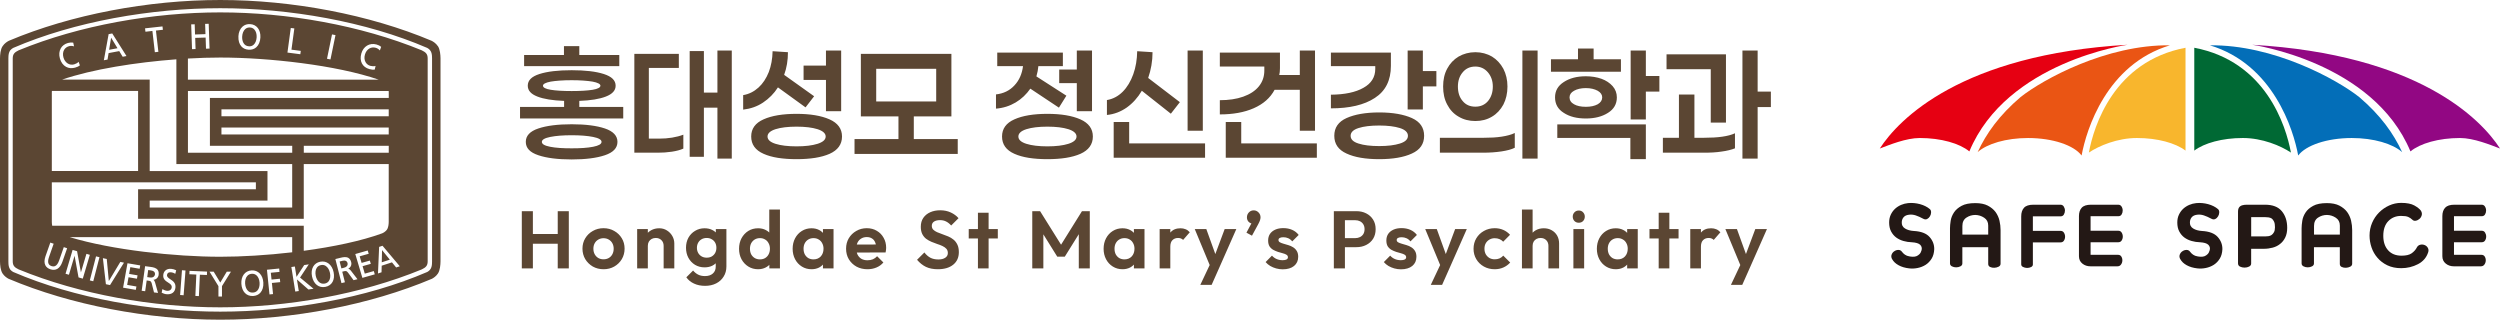 <svg width="391" height="50" viewBox="0 0 391 50" fill="none" xmlns="http://www.w3.org/2000/svg">
<path d="M65.962 7.869C56.383 3.935 44.894 1.939 34.44 1.939C23.987 1.939 12.493 3.935 2.918 7.869C2.296 8.171 1.992 8.443 1.992 9.133V40.872C1.992 41.568 2.296 41.834 2.918 42.136C12.493 46.07 23.987 48.066 34.44 48.066C44.894 48.066 56.388 46.07 65.962 42.136C66.585 41.834 66.888 41.563 66.888 40.872V9.133C66.888 8.443 66.585 8.171 65.962 7.869ZM56.508 8.376C56.827 7.245 57.8 6.662 58.872 6.954C59.164 7.035 59.405 7.153 59.598 7.322L59.614 7.332L59.41 7.89L59.379 7.859C59.206 7.67 58.997 7.537 58.751 7.47C58.411 7.378 58.077 7.414 57.789 7.573C57.449 7.762 57.198 8.105 57.073 8.54C56.947 8.975 56.989 9.399 57.182 9.732C57.345 10.013 57.606 10.213 57.925 10.3C58.145 10.361 58.495 10.387 58.699 10.32L58.741 10.305L58.61 10.883H58.594C58.37 10.924 58.103 10.899 57.773 10.806C56.67 10.51 56.173 9.548 56.513 8.366L56.508 8.376ZM51.922 5.408V5.383L52.471 5.49L51.686 9.297L51.143 9.19L51.922 5.408ZM45.479 4.4V4.375L46.034 4.446C46.034 4.446 45.594 7.716 45.584 7.767C45.631 7.772 47.043 7.956 47.043 7.956L46.97 8.483L44.956 8.222L45.474 4.4H45.479ZM37.285 5.685C37.316 5.04 37.552 4.492 37.939 4.155C38.252 3.878 38.655 3.745 39.11 3.771C40.14 3.822 40.789 4.661 40.726 5.859C40.694 6.513 40.464 7.056 40.083 7.394C39.774 7.67 39.361 7.803 38.901 7.777C38.441 7.752 38.043 7.583 37.766 7.276C37.421 6.902 37.254 6.34 37.29 5.685H37.285ZM30.45 3.791C30.45 3.791 30.503 5.342 30.503 5.393C30.55 5.393 32.087 5.342 32.134 5.337C32.134 5.291 32.082 3.735 32.082 3.735L32.615 3.72H32.641L32.772 7.598L32.218 7.619C32.218 7.619 32.16 5.925 32.16 5.874C32.113 5.874 30.576 5.925 30.529 5.925C30.529 5.971 30.586 7.67 30.586 7.67L30.032 7.69L29.901 3.812L30.456 3.797L30.45 3.791ZM29.394 9.154C31.172 9.051 32.882 9 34.451 9C41.965 9 52.648 10.182 59.243 12.464H29.389V9.154H29.394ZM29.394 14.235H60.791C60.791 14.306 60.796 14.378 60.801 14.444V15.319H32.83V22.805H45.704V23.89H29.394V14.235ZM34.634 21.035V19.95H60.796V21.035H34.634ZM60.801 22.805V23.89H47.513V22.805H60.801ZM34.634 18.18V17.095H60.796V18.18H34.634ZM45.699 25.66V32.46H23.412V31.375H41.834V26.75H23.412V12.454H9.7C14.454 10.817 21.315 9.747 27.585 9.277V25.665H45.704L45.699 25.66ZM25.388 4.129H25.414L25.477 4.656C25.477 4.656 24.436 4.774 24.39 4.779C24.39 4.825 24.771 8.105 24.771 8.105L24.217 8.166C24.217 8.166 23.84 4.886 23.835 4.84C23.788 4.84 22.747 4.963 22.747 4.963L22.685 4.431L25.388 4.134V4.129ZM17 5.337L17.539 5.234H17.555L19.782 8.765L19.186 8.877C19.186 8.877 18.669 8.023 18.648 7.992C18.611 7.997 17.021 8.299 16.985 8.304C16.985 8.34 16.817 9.317 16.817 9.317L16.242 9.425L16.99 5.332L17 5.337ZM9.496 7.568C9.732 7.153 10.124 6.867 10.621 6.723C10.914 6.641 11.18 6.626 11.442 6.672H11.457L11.578 7.255L11.536 7.24C11.29 7.163 11.039 7.158 10.793 7.225C10.453 7.317 10.187 7.516 10.025 7.803C9.836 8.135 9.8 8.56 9.925 8.995C10.161 9.819 10.861 10.269 11.588 10.07C11.808 10.008 12.121 9.855 12.263 9.696L12.294 9.66L12.493 10.223L12.477 10.233C12.305 10.377 12.054 10.494 11.735 10.581C11.227 10.719 10.741 10.678 10.333 10.453C9.873 10.203 9.538 9.747 9.366 9.138C9.204 8.565 9.251 8.008 9.507 7.562L9.496 7.568ZM8.105 14.444C8.105 14.378 8.105 14.301 8.116 14.219H21.597V26.745H8.105V14.444ZM8.105 28.515H40.02V29.6H21.597V34.225H47.508V25.655H60.796V34.706C60.791 35.07 60.744 35.627 60.487 35.955C60.273 36.226 59.98 36.4 59.787 36.487C56.498 37.694 52.074 38.61 47.508 39.224V35.305H8.163C8.121 35.09 8.111 34.875 8.105 34.701V28.505V28.515ZM45.699 37.086V39.46C41.751 39.92 37.792 40.156 34.451 40.156C27.386 40.156 17.539 39.107 10.893 37.086H45.704H45.699ZM7.875 42.115C7.499 41.987 7.237 41.778 7.091 41.486C6.908 41.123 6.918 40.652 7.112 40.089L7.86 37.966L7.87 37.94L8.393 38.119L7.666 40.197C7.504 40.662 7.483 41.01 7.603 41.256C7.687 41.425 7.833 41.537 8.053 41.614C8.268 41.685 8.466 41.685 8.634 41.603C8.885 41.486 9.083 41.199 9.251 40.729L9.978 38.651L10.5 38.825L9.747 40.974C9.387 41.998 8.722 42.402 7.87 42.115H7.875ZM12.284 43.394C12.284 43.394 11.693 40.156 11.661 40.002C11.614 40.156 10.783 42.97 10.783 42.97L10.249 42.816L11.348 39.112V39.086L12.054 39.286C12.054 39.286 12.624 42.443 12.655 42.601C12.702 42.443 13.518 39.7 13.518 39.7L14.051 39.854L12.948 43.579L12.289 43.389L12.284 43.394ZM14.585 43.988L14.046 43.855L15.013 40.12V40.094L15.557 40.227L14.585 43.988ZM16.561 44.448L16.096 40.411V40.376L16.697 40.504C16.697 40.504 17.011 43.84 17.021 43.957C17.084 43.855 18.82 40.959 18.82 40.959L19.39 41.082L17.21 44.587L16.556 44.448H16.561ZM21.832 42.033C21.832 42.033 20.436 41.793 20.384 41.783C20.373 41.829 20.201 42.791 20.196 42.837C20.243 42.847 21.513 43.062 21.513 43.062L21.419 43.589C21.419 43.589 20.148 43.369 20.102 43.364C20.091 43.41 19.898 44.51 19.887 44.556C19.934 44.566 21.336 44.807 21.336 44.807L21.241 45.334L19.249 44.991L19.934 41.194V41.169L21.932 41.511L21.838 42.033H21.832ZM24.813 42.985C24.75 43.42 24.426 43.722 23.992 43.763C24.117 43.85 24.186 43.947 24.253 44.177L24.714 45.815L24.086 45.733L23.731 44.331C23.631 43.957 23.485 43.937 23.218 43.901C23.218 43.901 22.983 43.87 22.941 43.865C22.936 43.911 22.706 45.548 22.706 45.548L22.157 45.477L22.69 41.655V41.629L23.574 41.747C23.976 41.798 24.416 41.895 24.651 42.202C24.766 42.351 24.823 42.535 24.823 42.765C24.823 42.837 24.818 42.908 24.808 42.99L24.813 42.985ZM26.643 43.681C27.051 43.947 27.511 44.254 27.438 44.981C27.36 45.717 26.842 46.096 26.011 46.014C25.754 45.989 25.519 45.886 25.299 45.784L25.284 45.774L25.399 45.216L25.43 45.236C25.524 45.288 25.843 45.462 26.131 45.487C26.277 45.502 26.492 45.472 26.654 45.344C26.774 45.247 26.842 45.119 26.858 44.955C26.894 44.576 26.612 44.397 26.282 44.182C25.901 43.937 25.467 43.66 25.535 43C25.597 42.356 26.094 41.982 26.795 42.049C27.046 42.074 27.318 42.151 27.538 42.264L27.553 42.274L27.417 42.821L27.386 42.806C27.14 42.673 27.009 42.612 26.753 42.586C26.638 42.576 26.424 42.576 26.277 42.693C26.188 42.765 26.131 42.873 26.12 43.011C26.089 43.312 26.351 43.481 26.648 43.681H26.643ZM28.725 46.178L28.17 46.137L28.458 42.289V42.264L29.012 42.304L28.719 46.173L28.725 46.178ZM32.354 43.011C32.354 43.011 31.308 42.965 31.261 42.965C31.261 43.016 31.109 46.311 31.109 46.311L30.555 46.285C30.555 46.285 30.706 42.99 30.706 42.939C30.659 42.939 29.614 42.893 29.614 42.893L29.64 42.386V42.361L32.385 42.478L32.359 43.011H32.354ZM36.093 42.535C36.093 42.535 34.723 44.75 34.717 44.75V46.377H34.163C34.163 46.377 34.163 44.771 34.163 44.755C34.158 44.745 32.793 42.53 32.793 42.53L32.772 42.489H33.42C33.42 42.489 34.409 44.116 34.451 44.188C34.492 44.121 35.465 42.494 35.465 42.494H36.114L36.093 42.535ZM40.721 45.784C40.443 46.091 40.051 46.265 39.591 46.295C38.545 46.357 37.824 45.61 37.75 44.392C37.677 43.195 38.32 42.351 39.345 42.289C40.376 42.228 41.113 42.995 41.186 44.193C41.228 44.847 41.06 45.41 40.721 45.784ZM42.703 45.994L42.148 46.05L41.751 42.187L43.639 41.998H43.665L43.717 42.525C43.717 42.525 42.404 42.653 42.357 42.658C42.357 42.704 42.462 43.676 42.467 43.722C42.514 43.722 43.769 43.594 43.769 43.594L43.827 44.126C43.827 44.126 42.577 44.249 42.525 44.254C42.525 44.305 42.703 45.989 42.703 45.989V45.994ZM48.983 45.17C48.983 45.17 48.256 45.282 48.235 45.277C48.235 45.277 46.541 43.794 46.441 43.706C46.462 43.834 46.729 45.518 46.729 45.518L46.18 45.6L45.568 41.762L46.117 41.68C46.117 41.68 46.358 43.185 46.373 43.302C46.551 43.031 47.56 41.465 47.576 41.455L48.24 41.353L48.298 41.343C48.298 41.343 46.949 43.374 46.928 43.41C46.959 43.435 49.035 45.16 49.035 45.16L48.978 45.17H48.983ZM50.892 44.868C49.867 45.068 49.045 44.428 48.8 43.231C48.559 42.054 49.077 41.128 50.087 40.933C51.095 40.734 51.937 41.394 52.178 42.571C52.424 43.763 51.916 44.668 50.892 44.868ZM55.295 43.819L54.432 42.642C54.197 42.33 54.055 42.366 53.794 42.427C53.794 42.427 53.564 42.484 53.527 42.494C53.537 42.54 53.946 44.147 53.946 44.147L53.407 44.28L52.45 40.514L53.313 40.304C53.705 40.207 54.15 40.14 54.484 40.335C54.698 40.462 54.845 40.682 54.929 41.005C54.949 41.087 54.96 41.163 54.96 41.24C54.96 41.573 54.777 41.864 54.463 42.023C54.61 42.054 54.709 42.126 54.866 42.315L55.911 43.671L55.3 43.819H55.295ZM56.675 43.456L55.567 39.731L57.486 39.183H57.512L57.664 39.69C57.664 39.69 56.298 40.079 56.252 40.089C56.267 40.135 56.544 41.071 56.555 41.117C56.602 41.102 57.842 40.754 57.842 40.754L57.993 41.266C57.993 41.266 56.754 41.619 56.707 41.629C56.722 41.675 57.041 42.75 57.052 42.796C57.099 42.78 58.464 42.397 58.464 42.397L58.615 42.908L56.67 43.461L56.675 43.456ZM61.957 41.834C61.957 41.834 61.324 41.056 61.303 41.031C61.272 41.041 59.734 41.547 59.697 41.557C59.697 41.593 59.672 42.586 59.672 42.586L59.117 42.77L59.295 38.615L59.813 38.441H59.829L62.527 41.645L61.952 41.834H61.957ZM38.927 7.245C39.215 7.261 39.466 7.179 39.664 7C39.941 6.754 40.114 6.329 40.14 5.828C40.166 5.332 40.036 4.886 39.779 4.61C39.596 4.416 39.366 4.308 39.084 4.298C38.807 4.283 38.561 4.365 38.362 4.538C38.08 4.789 37.902 5.214 37.876 5.71C37.839 6.391 38.096 7.199 38.932 7.24L38.927 7.245ZM59.708 41.025C59.771 41.005 60.906 40.631 60.968 40.611C60.927 40.56 59.829 39.209 59.75 39.112C59.75 39.24 59.708 40.959 59.708 41.025ZM68.483 7.22C68.175 6.759 67.735 6.493 67.484 6.37C57.773 2.277 45.694 0 34.445 0C23.197 0 11.112 2.277 1.401 6.37C1.156 6.493 0.716 6.759 0.408 7.22C0.068 7.716 0.01 8.57 0 9.123V40.882C0.01 41.435 0.073 42.284 0.408 42.785C0.69 43.205 1.077 43.461 1.333 43.599C11.065 47.713 23.171 50 34.451 50C45.73 50 57.831 47.713 67.562 43.599C67.819 43.461 68.206 43.205 68.488 42.785C68.823 42.284 68.886 41.435 68.896 40.882V9.118C68.886 8.57 68.823 7.716 68.488 7.214L68.483 7.22ZM67.573 40.892C67.573 41.563 67.495 41.742 67.39 41.977C67.238 42.32 66.825 42.535 66.825 42.535C57.214 46.679 45.213 48.742 34.445 48.742C23.678 48.742 11.672 46.679 2.06 42.535C2.06 42.535 1.642 42.32 1.496 41.977C1.391 41.742 1.313 41.563 1.313 40.892V9.138C1.313 8.468 1.391 8.289 1.496 8.054C1.647 7.711 2.06 7.496 2.06 7.496C11.672 3.351 23.673 1.284 34.445 1.284C45.218 1.284 57.214 3.351 66.825 7.496C66.825 7.496 67.238 7.711 67.39 8.054C67.495 8.289 67.573 8.468 67.573 9.138V40.892ZM40.103 43.057C39.9 42.883 39.659 42.801 39.377 42.821C39.099 42.837 38.864 42.944 38.686 43.139C38.43 43.415 38.305 43.86 38.336 44.356C38.367 44.858 38.545 45.282 38.822 45.523C39.021 45.697 39.272 45.779 39.56 45.758C39.847 45.743 40.083 45.636 40.26 45.436C40.506 45.165 40.632 44.72 40.6 44.223C40.569 43.727 40.391 43.302 40.103 43.052V43.057ZM23.631 42.294C23.631 42.294 23.223 42.238 23.176 42.233C23.171 42.279 23.03 43.292 23.025 43.338C23.072 43.343 23.427 43.394 23.427 43.394C23.678 43.43 23.887 43.394 24.034 43.282C24.144 43.2 24.212 43.077 24.238 42.924C24.238 42.893 24.243 42.862 24.243 42.837C24.243 42.545 24.029 42.351 23.637 42.299L23.631 42.294ZM50.949 41.593C50.724 41.445 50.474 41.404 50.196 41.46C49.919 41.511 49.705 41.65 49.558 41.864C49.344 42.177 49.281 42.632 49.38 43.123C49.517 43.788 49.966 44.51 50.792 44.351C51.075 44.295 51.294 44.157 51.441 43.937C51.65 43.635 51.708 43.179 51.608 42.688C51.509 42.202 51.268 41.803 50.954 41.598L50.949 41.593ZM53.564 40.79C53.564 40.79 53.161 40.887 53.119 40.898C53.13 40.944 53.381 41.931 53.391 41.977C53.454 41.962 53.783 41.88 53.783 41.88C54.165 41.788 54.374 41.573 54.374 41.297C54.374 41.251 54.369 41.199 54.353 41.148C54.27 40.816 53.977 40.682 53.559 40.785L53.564 40.79ZM17.377 5.894C17.356 6.022 17.079 7.721 17.068 7.788C17.136 7.777 18.308 7.552 18.376 7.542C18.339 7.486 17.44 6.007 17.377 5.894Z" fill="#5B4633"/>
<path d="M81.611 41.981V33.028H83.343V41.981H81.611ZM87.229 41.981V33.028H88.962V41.981H87.229ZM82.706 38.122V36.594H87.714V38.122H82.706ZM94.399 42.108C93.779 42.108 93.218 41.968 92.717 41.688C92.224 41.399 91.829 41.013 91.532 40.529C91.243 40.037 91.099 39.489 91.099 38.886C91.099 38.283 91.243 37.744 91.532 37.269C91.821 36.785 92.216 36.403 92.717 36.123C93.218 35.834 93.775 35.69 94.386 35.69C95.015 35.69 95.575 35.834 96.068 36.123C96.569 36.403 96.964 36.785 97.253 37.269C97.542 37.744 97.686 38.283 97.686 38.886C97.686 39.489 97.542 40.037 97.253 40.529C96.964 41.013 96.569 41.399 96.068 41.688C95.575 41.968 95.019 42.108 94.399 42.108ZM94.386 40.555C94.7 40.555 94.976 40.487 95.214 40.351C95.461 40.206 95.647 40.011 95.775 39.765C95.911 39.51 95.979 39.221 95.979 38.899C95.979 38.576 95.911 38.292 95.775 38.046C95.639 37.799 95.452 37.608 95.214 37.472C94.976 37.328 94.7 37.256 94.386 37.256C94.08 37.256 93.808 37.328 93.571 37.472C93.333 37.608 93.146 37.799 93.01 38.046C92.874 38.292 92.806 38.576 92.806 38.899C92.806 39.221 92.874 39.51 93.01 39.765C93.146 40.011 93.333 40.206 93.571 40.351C93.808 40.487 94.08 40.555 94.386 40.555ZM103.793 41.981V38.453C103.793 38.088 103.679 37.791 103.449 37.562C103.22 37.332 102.923 37.218 102.557 37.218C102.32 37.218 102.107 37.269 101.92 37.371C101.733 37.472 101.585 37.617 101.474 37.804C101.372 37.99 101.321 38.207 101.321 38.453L100.672 38.122C100.672 37.638 100.774 37.218 100.977 36.861C101.19 36.496 101.479 36.212 101.844 36.008C102.218 35.804 102.638 35.702 103.105 35.702C103.555 35.702 103.959 35.817 104.316 36.046C104.672 36.267 104.953 36.56 105.157 36.925C105.36 37.281 105.462 37.668 105.462 38.084V41.981H103.793ZM99.652 41.981V35.83H101.321V41.981H99.652ZM110.272 44.706C109.618 44.706 109.041 44.588 108.54 44.35C108.038 44.121 107.639 43.794 107.342 43.369L108.399 42.312C108.637 42.592 108.901 42.805 109.189 42.949C109.487 43.102 109.843 43.178 110.26 43.178C110.778 43.178 111.185 43.047 111.483 42.783C111.788 42.52 111.941 42.155 111.941 41.688V40.147L112.222 38.797L111.954 37.447V35.83H113.61V41.663C113.61 42.274 113.466 42.805 113.177 43.255C112.897 43.713 112.506 44.07 112.005 44.324C111.504 44.579 110.926 44.706 110.272 44.706ZM110.196 41.815C109.644 41.815 109.147 41.684 108.705 41.421C108.263 41.149 107.915 40.78 107.66 40.313C107.414 39.846 107.291 39.323 107.291 38.746C107.291 38.169 107.414 37.651 107.66 37.192C107.915 36.734 108.263 36.373 108.705 36.11C109.147 35.838 109.644 35.702 110.196 35.702C110.655 35.702 111.058 35.791 111.406 35.97C111.763 36.148 112.043 36.394 112.247 36.708C112.451 37.014 112.561 37.375 112.578 37.791V39.727C112.561 40.134 112.447 40.499 112.234 40.822C112.031 41.136 111.75 41.382 111.394 41.561C111.045 41.73 110.646 41.815 110.196 41.815ZM110.527 40.3C110.833 40.3 111.096 40.236 111.317 40.109C111.546 39.973 111.725 39.79 111.852 39.561C111.98 39.323 112.043 39.056 112.043 38.759C112.043 38.453 111.98 38.186 111.852 37.956C111.725 37.727 111.546 37.549 111.317 37.422C111.096 37.286 110.833 37.218 110.527 37.218C110.221 37.218 109.954 37.286 109.724 37.422C109.495 37.549 109.317 37.731 109.189 37.969C109.062 38.198 108.998 38.462 108.998 38.759C108.998 39.047 109.062 39.311 109.189 39.548C109.317 39.778 109.495 39.96 109.724 40.096C109.954 40.232 110.221 40.3 110.527 40.3ZM118.568 42.108C117.999 42.108 117.489 41.968 117.039 41.688C116.589 41.408 116.232 41.026 115.969 40.542C115.714 40.058 115.587 39.514 115.587 38.912C115.587 38.3 115.714 37.753 115.969 37.269C116.232 36.785 116.585 36.403 117.026 36.123C117.477 35.842 117.991 35.702 118.568 35.702C119.01 35.702 119.405 35.791 119.753 35.97C120.11 36.148 120.394 36.398 120.607 36.721C120.828 37.035 120.946 37.392 120.963 37.791V39.981C120.946 40.38 120.832 40.741 120.619 41.064C120.407 41.387 120.123 41.641 119.766 41.828C119.409 42.015 119.01 42.108 118.568 42.108ZM118.848 40.567C119.163 40.567 119.435 40.499 119.664 40.364C119.902 40.219 120.084 40.024 120.212 39.778C120.348 39.523 120.416 39.23 120.416 38.899C120.416 38.576 120.348 38.292 120.212 38.046C120.084 37.791 119.902 37.596 119.664 37.46C119.435 37.315 119.167 37.243 118.861 37.243C118.547 37.243 118.271 37.315 118.033 37.46C117.804 37.604 117.621 37.799 117.485 38.046C117.358 38.292 117.294 38.576 117.294 38.899C117.294 39.23 117.358 39.523 117.485 39.778C117.621 40.024 117.808 40.219 118.046 40.364C118.284 40.499 118.551 40.567 118.848 40.567ZM121.983 41.981H120.326V40.325L120.594 38.822L120.314 37.345V32.773H121.983V41.981ZM126.925 42.108C126.364 42.108 125.859 41.968 125.409 41.688C124.958 41.408 124.606 41.026 124.351 40.542C124.096 40.058 123.969 39.514 123.969 38.912C123.969 38.3 124.096 37.753 124.351 37.269C124.606 36.785 124.958 36.403 125.409 36.123C125.859 35.842 126.364 35.702 126.925 35.702C127.367 35.702 127.762 35.791 128.11 35.97C128.458 36.148 128.734 36.398 128.938 36.721C129.15 37.035 129.265 37.392 129.282 37.791V40.007C129.265 40.414 129.15 40.775 128.938 41.09C128.734 41.404 128.458 41.654 128.11 41.841C127.762 42.019 127.367 42.108 126.925 42.108ZM127.231 40.567C127.698 40.567 128.076 40.414 128.365 40.109C128.653 39.795 128.798 39.391 128.798 38.899C128.798 38.576 128.73 38.292 128.594 38.046C128.467 37.791 128.284 37.596 128.046 37.46C127.817 37.315 127.545 37.243 127.231 37.243C126.925 37.243 126.653 37.315 126.415 37.46C126.186 37.596 126.003 37.791 125.867 38.046C125.74 38.292 125.676 38.576 125.676 38.899C125.676 39.23 125.74 39.523 125.867 39.778C126.003 40.024 126.186 40.219 126.415 40.364C126.653 40.499 126.925 40.567 127.231 40.567ZM128.709 41.981V40.325L128.976 38.822L128.709 37.345V35.83H130.365V41.981H128.709ZM135.677 42.108C135.031 42.108 134.458 41.972 133.957 41.701C133.455 41.421 133.056 41.038 132.759 40.555C132.47 40.071 132.326 39.519 132.326 38.899C132.326 38.288 132.466 37.744 132.746 37.269C133.035 36.785 133.426 36.403 133.918 36.123C134.411 35.834 134.959 35.69 135.562 35.69C136.156 35.69 136.679 35.825 137.129 36.097C137.588 36.36 137.944 36.725 138.199 37.192C138.463 37.651 138.594 38.173 138.594 38.759C138.594 38.869 138.586 38.984 138.569 39.103C138.56 39.213 138.539 39.34 138.505 39.485L133.332 39.498V38.249L137.728 38.237L137.053 38.759C137.036 38.394 136.968 38.088 136.849 37.842C136.738 37.596 136.573 37.409 136.352 37.281C136.139 37.146 135.876 37.078 135.562 37.078C135.231 37.078 134.942 37.154 134.695 37.307C134.449 37.451 134.258 37.659 134.122 37.931C133.995 38.194 133.931 38.508 133.931 38.873C133.931 39.247 133.999 39.574 134.135 39.854C134.279 40.126 134.483 40.338 134.746 40.491C135.01 40.635 135.316 40.707 135.664 40.707C135.978 40.707 136.263 40.656 136.517 40.555C136.772 40.444 136.993 40.283 137.18 40.071L138.161 41.051C137.864 41.399 137.499 41.663 137.065 41.841C136.641 42.019 136.178 42.108 135.677 42.108ZM146.676 42.108C145.954 42.108 145.334 41.985 144.816 41.739C144.307 41.493 143.844 41.123 143.427 40.631L144.574 39.485C144.837 39.833 145.143 40.105 145.491 40.3C145.84 40.487 146.264 40.58 146.766 40.58C147.216 40.58 147.572 40.491 147.836 40.313C148.108 40.134 148.243 39.888 148.243 39.574C148.243 39.302 148.167 39.081 148.014 38.912C147.861 38.742 147.657 38.597 147.403 38.479C147.156 38.36 146.88 38.254 146.574 38.16C146.277 38.058 145.976 37.944 145.67 37.816C145.373 37.689 145.096 37.532 144.842 37.345C144.595 37.15 144.396 36.904 144.243 36.606C144.09 36.301 144.013 35.919 144.013 35.46C144.013 34.917 144.145 34.454 144.408 34.072C144.672 33.69 145.033 33.397 145.491 33.193C145.95 32.989 146.468 32.888 147.046 32.888C147.657 32.888 148.21 33.002 148.702 33.231C149.195 33.461 149.598 33.758 149.913 34.123L148.766 35.269C148.503 34.98 148.231 34.768 147.95 34.632C147.679 34.496 147.369 34.429 147.02 34.429C146.621 34.429 146.307 34.505 146.078 34.658C145.848 34.811 145.734 35.031 145.734 35.32C145.734 35.566 145.81 35.766 145.963 35.919C146.116 36.072 146.315 36.203 146.562 36.313C146.816 36.424 147.093 36.53 147.39 36.632C147.696 36.734 147.997 36.848 148.294 36.976C148.6 37.103 148.876 37.269 149.123 37.472C149.377 37.676 149.581 37.94 149.734 38.262C149.887 38.576 149.964 38.967 149.964 39.434C149.964 40.266 149.67 40.92 149.084 41.395C148.498 41.871 147.696 42.108 146.676 42.108ZM152.949 41.981V33.27H154.618V41.981H152.949ZM151.509 37.294V35.83H156.058V37.294H151.509ZM161.447 41.981V33.028H162.671L166.302 38.835H165.601L169.22 33.028H170.443V41.981H168.723V35.995L169.054 36.097L166.531 40.147H165.359L162.836 36.097L163.18 35.995V41.981H161.447ZM175.559 42.108C174.999 42.108 174.493 41.968 174.043 41.688C173.593 41.408 173.24 41.026 172.986 40.542C172.731 40.058 172.603 39.514 172.603 38.912C172.603 38.3 172.731 37.753 172.986 37.269C173.24 36.785 173.593 36.403 174.043 36.123C174.493 35.842 174.999 35.702 175.559 35.702C176.001 35.702 176.396 35.791 176.744 35.97C177.093 36.148 177.369 36.398 177.572 36.721C177.785 37.035 177.899 37.392 177.916 37.791V40.007C177.899 40.414 177.785 40.775 177.572 41.09C177.369 41.404 177.093 41.654 176.744 41.841C176.396 42.019 176.001 42.108 175.559 42.108ZM175.865 40.567C176.332 40.567 176.71 40.414 176.999 40.109C177.288 39.795 177.432 39.391 177.432 38.899C177.432 38.576 177.364 38.292 177.228 38.046C177.101 37.791 176.918 37.596 176.681 37.46C176.451 37.315 176.179 37.243 175.865 37.243C175.559 37.243 175.288 37.315 175.05 37.46C174.82 37.596 174.638 37.791 174.502 38.046C174.374 38.292 174.311 38.576 174.311 38.899C174.311 39.23 174.374 39.523 174.502 39.778C174.638 40.024 174.82 40.219 175.05 40.364C175.288 40.499 175.559 40.567 175.865 40.567ZM177.343 41.981V40.325L177.611 38.822L177.343 37.345V35.83H178.999V41.981H177.343ZM181.368 41.981V35.83H183.037V41.981H181.368ZM183.037 38.581L182.387 38.148C182.464 37.392 182.684 36.797 183.05 36.364C183.415 35.923 183.942 35.702 184.63 35.702C184.927 35.702 185.194 35.753 185.432 35.855C185.67 35.948 185.887 36.105 186.082 36.326L185.037 37.523C184.944 37.422 184.829 37.345 184.693 37.294C184.566 37.243 184.417 37.218 184.247 37.218C183.891 37.218 183.598 37.332 183.368 37.562C183.147 37.782 183.037 38.122 183.037 38.581ZM189.435 42.032L186.861 35.83H188.67L190.378 40.567H189.766L191.537 35.83H193.359L190.62 42.032H189.435ZM187.728 44.554L189.6 40.593L190.62 42.032L189.499 44.554H187.728ZM194.944 36.39L195.836 34.721L196.371 34.569C196.311 34.688 196.243 34.785 196.167 34.862C196.09 34.93 196.001 34.964 195.899 34.964C195.678 34.964 195.475 34.874 195.288 34.696C195.109 34.509 195.02 34.276 195.02 33.996C195.02 33.69 195.122 33.431 195.326 33.219C195.53 33.006 195.78 32.9 196.078 32.9C196.366 32.9 196.617 33.006 196.829 33.219C197.042 33.431 197.148 33.69 197.148 33.996C197.148 34.114 197.122 34.259 197.071 34.429C197.021 34.59 196.927 34.798 196.791 35.053L195.81 36.861L194.944 36.39ZM200.617 42.121C200.269 42.121 199.925 42.074 199.585 41.981C199.253 41.888 198.948 41.76 198.667 41.599C198.387 41.429 198.145 41.225 197.941 40.988L198.935 39.981C199.147 40.219 199.394 40.398 199.674 40.516C199.954 40.635 200.264 40.695 200.604 40.695C200.876 40.695 201.08 40.656 201.216 40.58C201.36 40.504 201.432 40.389 201.432 40.236C201.432 40.066 201.356 39.935 201.203 39.841C201.058 39.748 200.867 39.672 200.63 39.612C200.392 39.544 200.141 39.472 199.878 39.396C199.623 39.311 199.377 39.205 199.139 39.077C198.901 38.941 198.706 38.759 198.553 38.53C198.408 38.292 198.336 37.986 198.336 37.613C198.336 37.222 198.43 36.882 198.616 36.594C198.812 36.305 199.088 36.08 199.445 35.919C199.801 35.757 200.222 35.677 200.706 35.677C201.216 35.677 201.674 35.766 202.082 35.944C202.498 36.123 202.842 36.39 203.114 36.746L202.107 37.753C201.921 37.523 201.708 37.358 201.47 37.256C201.241 37.154 200.991 37.103 200.719 37.103C200.472 37.103 200.281 37.141 200.145 37.218C200.018 37.294 199.954 37.4 199.954 37.536C199.954 37.689 200.026 37.808 200.171 37.893C200.324 37.978 200.519 38.054 200.757 38.122C200.995 38.181 201.241 38.254 201.496 38.339C201.759 38.415 202.006 38.525 202.235 38.67C202.473 38.814 202.664 39.005 202.808 39.243C202.961 39.48 203.038 39.786 203.038 40.16C203.038 40.763 202.821 41.242 202.388 41.599C201.955 41.947 201.364 42.121 200.617 42.121ZM209.888 38.657V37.243H211.964C212.236 37.243 212.482 37.188 212.703 37.078C212.924 36.967 213.098 36.81 213.226 36.606C213.353 36.394 213.417 36.139 213.417 35.842C213.417 35.554 213.353 35.303 213.226 35.091C213.098 34.879 212.924 34.717 212.703 34.607C212.482 34.496 212.236 34.441 211.964 34.441H209.888V33.028H212.143C212.712 33.028 213.221 33.142 213.672 33.371C214.13 33.601 214.491 33.928 214.755 34.352C215.018 34.768 215.15 35.265 215.15 35.842C215.15 36.42 215.018 36.921 214.755 37.345C214.491 37.761 214.13 38.084 213.672 38.313C213.221 38.542 212.712 38.657 212.143 38.657H209.888ZM208.613 41.981V33.028H210.346V41.981H208.613ZM219.106 42.121C218.758 42.121 218.414 42.074 218.074 41.981C217.743 41.888 217.437 41.76 217.157 41.599C216.877 41.429 216.635 41.225 216.431 40.988L217.425 39.981C217.637 40.219 217.883 40.398 218.164 40.516C218.444 40.635 218.754 40.695 219.094 40.695C219.365 40.695 219.569 40.656 219.705 40.58C219.85 40.504 219.922 40.389 219.922 40.236C219.922 40.066 219.845 39.935 219.693 39.841C219.548 39.748 219.357 39.672 219.119 39.612C218.881 39.544 218.631 39.472 218.367 39.396C218.113 39.311 217.866 39.205 217.628 39.077C217.391 38.941 217.195 38.759 217.042 38.53C216.898 38.292 216.826 37.986 216.826 37.613C216.826 37.222 216.919 36.882 217.106 36.594C217.301 36.305 217.577 36.08 217.934 35.919C218.291 35.757 218.711 35.677 219.196 35.677C219.705 35.677 220.164 35.766 220.572 35.944C220.988 36.123 221.332 36.39 221.604 36.746L220.597 37.753C220.41 37.523 220.198 37.358 219.96 37.256C219.731 37.154 219.48 37.103 219.208 37.103C218.962 37.103 218.771 37.141 218.635 37.218C218.508 37.294 218.444 37.4 218.444 37.536C218.444 37.689 218.516 37.808 218.66 37.893C218.813 37.978 219.009 38.054 219.247 38.122C219.484 38.181 219.731 38.254 219.986 38.339C220.249 38.415 220.495 38.525 220.725 38.67C220.962 38.814 221.153 39.005 221.298 39.243C221.451 39.48 221.527 39.786 221.527 40.16C221.527 40.763 221.311 41.242 220.877 41.599C220.444 41.947 219.854 42.121 219.106 42.121ZM225.481 42.032L222.907 35.83H224.717L226.424 40.567H225.812L227.583 35.83H229.405L226.666 42.032H225.481ZM223.774 44.554L225.647 40.593L226.666 42.032L225.545 44.554H223.774ZM233.774 42.108C233.146 42.108 232.581 41.968 232.08 41.688C231.579 41.408 231.184 41.026 230.895 40.542C230.606 40.058 230.462 39.514 230.462 38.912C230.462 38.3 230.606 37.753 230.895 37.269C231.184 36.785 231.579 36.403 232.08 36.123C232.589 35.834 233.154 35.69 233.774 35.69C234.258 35.69 234.704 35.779 235.112 35.957C235.52 36.135 235.872 36.39 236.17 36.721L235.099 37.804C234.938 37.625 234.743 37.489 234.513 37.396C234.292 37.303 234.046 37.256 233.774 37.256C233.468 37.256 233.192 37.328 232.946 37.472C232.708 37.608 232.517 37.799 232.373 38.046C232.237 38.283 232.169 38.568 232.169 38.899C232.169 39.221 232.237 39.51 232.373 39.765C232.517 40.011 232.708 40.206 232.946 40.351C233.192 40.487 233.468 40.555 233.774 40.555C234.055 40.555 234.305 40.508 234.526 40.414C234.755 40.313 234.951 40.168 235.112 39.981L236.195 41.064C235.881 41.404 235.52 41.663 235.112 41.841C234.704 42.019 234.258 42.108 233.774 42.108ZM242.173 41.981V38.453C242.173 38.088 242.058 37.791 241.829 37.562C241.6 37.332 241.302 37.218 240.937 37.218C240.699 37.218 240.487 37.269 240.3 37.371C240.113 37.472 239.964 37.617 239.854 37.804C239.752 37.99 239.701 38.207 239.701 38.453L239.051 38.122C239.051 37.638 239.153 37.218 239.357 36.861C239.561 36.496 239.841 36.212 240.198 36.008C240.563 35.804 240.98 35.702 241.447 35.702C241.914 35.702 242.326 35.804 242.683 36.008C243.048 36.212 243.332 36.492 243.536 36.848C243.74 37.205 243.842 37.617 243.842 38.084V41.981H242.173ZM238.032 41.981V32.773H239.701V41.981H238.032ZM246.079 41.981V35.83H247.761V41.981H246.079ZM246.92 34.836C246.648 34.836 246.423 34.747 246.244 34.569C246.066 34.382 245.977 34.153 245.977 33.881C245.977 33.618 246.066 33.393 246.244 33.206C246.423 33.019 246.648 32.926 246.92 32.926C247.2 32.926 247.425 33.019 247.595 33.206C247.773 33.393 247.863 33.618 247.863 33.881C247.863 34.153 247.773 34.382 247.595 34.569C247.425 34.747 247.2 34.836 246.92 34.836ZM252.705 42.108C252.144 42.108 251.639 41.968 251.188 41.688C250.738 41.408 250.386 41.026 250.131 40.542C249.876 40.058 249.749 39.514 249.749 38.912C249.749 38.3 249.876 37.753 250.131 37.269C250.386 36.785 250.738 36.403 251.188 36.123C251.639 35.842 252.144 35.702 252.705 35.702C253.146 35.702 253.541 35.791 253.89 35.97C254.238 36.148 254.514 36.398 254.718 36.721C254.93 37.035 255.045 37.392 255.062 37.791V40.007C255.045 40.414 254.93 40.775 254.718 41.09C254.514 41.404 254.238 41.654 253.89 41.841C253.541 42.019 253.146 42.108 252.705 42.108ZM253.01 40.567C253.478 40.567 253.856 40.414 254.144 40.109C254.433 39.795 254.578 39.391 254.578 38.899C254.578 38.576 254.51 38.292 254.374 38.046C254.246 37.791 254.064 37.596 253.826 37.46C253.596 37.315 253.325 37.243 253.01 37.243C252.705 37.243 252.433 37.315 252.195 37.46C251.966 37.596 251.783 37.791 251.647 38.046C251.52 38.292 251.456 38.576 251.456 38.899C251.456 39.23 251.52 39.523 251.647 39.778C251.783 40.024 251.966 40.219 252.195 40.364C252.433 40.499 252.705 40.567 253.01 40.567ZM254.488 41.981V40.325L254.756 38.822L254.488 37.345V35.83H256.145V41.981H254.488ZM259.418 41.981V33.27H261.087V41.981H259.418ZM257.978 37.294V35.83H262.527V37.294H257.978ZM264.357 41.981V35.83H266.026V41.981H264.357ZM266.026 38.581L265.376 38.148C265.453 37.392 265.674 36.797 266.039 36.364C266.404 35.923 266.931 35.702 267.619 35.702C267.916 35.702 268.184 35.753 268.421 35.855C268.659 35.948 268.876 36.105 269.071 36.326L268.026 37.523C267.933 37.422 267.818 37.345 267.682 37.294C267.555 37.243 267.406 37.218 267.236 37.218C266.88 37.218 266.587 37.332 266.357 37.562C266.136 37.782 266.026 38.122 266.026 38.581ZM272.424 42.032L269.85 35.83H271.659L273.367 40.567H272.755L274.526 35.83H276.348L273.609 42.032H272.424ZM270.717 44.554L272.59 40.593L273.609 42.032L272.488 44.554H270.717Z" fill="#5B4633"/>
<path d="M81.971 10.343V8.604H88.203V7.217H90.603V8.604H96.857V10.343H81.971ZM97.474 18.532H81.332V16.727H88.225V15.78C86.441 15.714 85.054 15.494 84.04 15.098C83.028 14.701 82.543 14.151 82.543 13.403C82.543 12.566 83.138 11.972 84.371 11.575C85.604 11.179 87.278 10.981 89.414 10.981C91.528 10.981 93.202 11.179 94.435 11.575C95.668 11.972 96.285 12.566 96.285 13.403C96.285 14.151 95.778 14.701 94.765 15.098C93.752 15.494 92.365 15.714 90.603 15.78V16.727H97.474V18.532ZM86.133 14.041C86.926 14.173 88.026 14.239 89.414 14.239C90.779 14.239 91.88 14.173 92.695 14.041C93.488 13.909 93.906 13.689 93.906 13.403C93.906 13.138 93.488 12.918 92.673 12.764C91.858 12.632 90.779 12.544 89.414 12.544C88.026 12.544 86.926 12.632 86.133 12.764C85.318 12.918 84.921 13.138 84.921 13.403C84.921 13.689 85.318 13.909 86.133 14.041ZM94.611 20.094C95.91 20.535 96.571 21.239 96.571 22.186C96.571 23.154 95.91 23.837 94.611 24.277C93.312 24.717 91.572 24.937 89.414 24.937C87.234 24.937 85.494 24.717 84.195 24.277C82.874 23.837 82.235 23.154 82.235 22.186C82.235 21.239 82.874 20.535 84.195 20.094C85.494 19.654 87.234 19.434 89.414 19.434C91.572 19.434 93.312 19.654 94.611 20.094ZM92.761 22.956C93.642 22.78 94.082 22.538 94.082 22.186C94.082 21.855 93.642 21.591 92.761 21.415C91.88 21.239 90.757 21.151 89.414 21.151C88.049 21.151 86.947 21.239 86.067 21.415C85.186 21.591 84.746 21.855 84.746 22.186C84.746 22.538 85.163 22.78 86.045 22.956C86.926 23.132 88.049 23.198 89.414 23.198C90.757 23.198 91.88 23.132 92.761 22.956ZM114.45 24.805H112.204V16.837H110.09V24.519H107.866V7.987H110.09V14.481H112.204V7.899H114.45V24.805ZM105.113 21.525C105.773 21.415 106.368 21.261 106.875 21.063V23.242C106.39 23.462 105.796 23.616 105.069 23.727C104.342 23.837 103.615 23.881 102.889 23.881H99.211V8.428H106.17V10.629H101.479V21.679H103.131C103.791 21.679 104.452 21.635 105.113 21.525ZM125.679 12.5V10.255H129.18V7.899H131.558V17.387H129.18V12.5H125.679ZM119.336 16.044C118.412 16.66 117.377 17.013 116.231 17.145V14.877C117.134 14.723 117.927 14.327 118.632 13.689C119.314 13.072 119.843 12.258 120.239 11.267C120.614 10.277 120.812 9.198 120.834 8.009L123.234 8.164C123.234 9.44 123.036 10.629 122.64 11.708L127.33 15.053L125.987 16.793L121.671 13.667C121.054 14.635 120.261 15.428 119.336 16.044ZM129.731 18.664C131.03 19.236 131.691 20.138 131.691 21.349C131.691 22.582 131.03 23.484 129.753 24.057C128.453 24.629 126.736 24.893 124.578 24.893C122.419 24.893 120.702 24.629 119.425 24.057C118.125 23.484 117.487 22.582 117.487 21.349C117.487 20.138 118.125 19.236 119.425 18.664C120.702 18.091 122.419 17.805 124.578 17.805C126.714 17.805 128.431 18.091 129.731 18.664ZM127.859 22.494C128.695 22.23 129.136 21.855 129.136 21.349C129.136 20.865 128.695 20.469 127.859 20.204C127.022 19.94 125.921 19.808 124.578 19.808C123.234 19.808 122.133 19.94 121.296 20.204C120.46 20.469 120.041 20.865 120.041 21.349C120.041 21.855 120.46 22.23 121.296 22.494C122.133 22.758 123.234 22.89 124.578 22.89C125.921 22.89 127.022 22.758 127.859 22.494ZM149.79 24.079H133.648V21.745H140.519V18.201H134.639V8.428H148.799V18.201H142.919V21.745H149.79V24.079ZM146.421 15.868V10.761H137.039V15.868H146.421ZM168.413 7.899H170.791V17.387H168.413V13.006H165.66V10.871H168.413V7.899ZM158.855 16.022C157.93 16.572 156.895 16.903 155.772 16.991V14.767C156.939 14.635 157.908 14.173 158.657 13.359C159.406 12.566 159.846 11.553 160 10.343H155.97V8.23H166.233V10.343H162.401C162.356 10.871 162.246 11.421 162.092 11.95L166.783 14.966L165.616 16.837L161.146 13.865C160.529 14.745 159.78 15.472 158.855 16.022ZM168.963 18.664C170.262 19.236 170.923 20.138 170.923 21.349C170.923 22.582 170.262 23.484 168.985 24.057C167.686 24.629 165.968 24.893 163.81 24.893C161.652 24.893 159.934 24.629 158.657 24.057C157.358 23.484 156.719 22.582 156.719 21.349C156.719 20.138 157.358 19.236 158.657 18.664C159.934 18.091 161.652 17.805 163.81 17.805C165.946 17.805 167.664 18.091 168.963 18.664ZM167.091 22.494C167.928 22.23 168.368 21.855 168.368 21.349C168.368 20.865 167.928 20.469 167.091 20.204C166.254 19.94 165.153 19.808 163.81 19.808C162.467 19.808 161.365 19.94 160.529 20.204C159.692 20.469 159.274 20.865 159.274 21.349C159.274 21.855 159.692 22.23 160.529 22.494C161.365 22.758 162.467 22.89 163.81 22.89C165.153 22.89 166.254 22.758 167.091 22.494ZM185.741 20.447V7.899H188.12V20.447H185.741ZM176.228 16.814C175.281 17.475 174.246 17.871 173.123 17.981V15.648C174.048 15.494 174.885 15.053 175.589 14.349C176.294 13.645 176.844 12.72 177.241 11.62C177.637 10.519 177.835 9.308 177.858 8.009L180.258 8.164C180.258 9.572 180.016 10.915 179.575 12.192L184.53 15.978L183.121 17.783L178.584 14.195C177.946 15.274 177.153 16.154 176.228 16.814ZM188.472 24.673H174.18V19.082H176.602V22.428H188.472V24.673ZM196.089 16.925C194.592 17.585 192.808 17.893 190.782 17.893V15.67C192.169 15.67 193.38 15.494 194.437 15.12C195.494 14.745 196.309 14.217 196.882 13.513C197.454 12.808 197.741 11.994 197.741 11.025V10.409H190.782V8.23H200.185V10.673C200.185 11.113 200.141 11.466 200.075 11.73H203.29V7.899H205.668V20.447H203.29V14.041H199.348C198.666 15.318 197.586 16.264 196.089 16.925ZM205.955 24.673H191.707V19.082H194.129V22.428H205.955V24.673ZM224.649 13.513H222.535V17.123H220.156V7.899H222.535V11.113H224.649V13.513ZM215.025 15.318C213.352 16.418 211.061 16.947 208.154 16.947V14.811C210.313 14.789 212.008 14.437 213.241 13.733C214.475 13.05 215.091 12.06 215.091 10.783V10.343H208.154V8.23H217.536V10.299C217.536 12.566 216.699 14.239 215.025 15.318ZM220.817 18.465C222.094 19.038 222.733 19.962 222.733 21.239C222.733 22.516 222.094 23.44 220.817 24.013C219.54 24.607 217.822 24.893 215.708 24.893C213.572 24.893 211.876 24.607 210.599 24.013C209.322 23.44 208.683 22.516 208.683 21.239C208.683 19.962 209.322 19.038 210.599 18.465C211.876 17.893 213.572 17.585 215.708 17.585C217.844 17.585 219.54 17.893 220.817 18.465ZM218.945 22.45C219.782 22.186 220.2 21.789 220.2 21.239C220.2 20.711 219.782 20.293 218.945 20.028C218.108 19.764 217.029 19.632 215.708 19.632C214.364 19.632 213.286 19.764 212.471 20.028C211.634 20.293 211.238 20.711 211.238 21.239C211.238 21.789 211.634 22.186 212.471 22.45C213.286 22.714 214.364 22.846 215.708 22.846C217.029 22.846 218.108 22.714 218.945 22.45ZM238.102 24.805V7.899H240.48V24.805H238.102ZM233.345 8.846C234.094 9.308 234.688 9.947 235.129 10.761C235.547 11.575 235.767 12.5 235.767 13.535C235.767 14.591 235.547 15.538 235.129 16.352C234.688 17.167 234.094 17.805 233.345 18.245C232.574 18.708 231.715 18.928 230.746 18.928C229.777 18.928 228.896 18.708 228.126 18.245C227.355 17.805 226.761 17.167 226.342 16.352C225.902 15.538 225.704 14.591 225.704 13.535C225.704 12.478 225.902 11.553 226.342 10.739C226.761 9.947 227.355 9.308 228.126 8.846C228.896 8.406 229.777 8.164 230.746 8.164C231.715 8.164 232.574 8.406 233.345 8.846ZM228.764 11.311C228.258 11.906 228.016 12.654 228.016 13.535C228.016 14.459 228.258 15.23 228.764 15.802C229.249 16.396 229.909 16.683 230.746 16.683C231.561 16.683 232.222 16.396 232.728 15.802C233.213 15.208 233.477 14.459 233.477 13.535C233.477 12.654 233.213 11.906 232.706 11.311C232.2 10.717 231.539 10.409 230.746 10.409C229.909 10.409 229.249 10.717 228.764 11.311ZM234.82 23.683C233.939 23.814 232.971 23.881 231.958 23.881H225.197V21.547H232.09C233.081 21.547 234.006 21.503 234.864 21.371C235.701 21.239 236.384 21.063 236.912 20.799V23.11C236.384 23.374 235.701 23.55 234.82 23.683ZM242.57 11.223V9.264H246.798V7.591H249.242V9.264H253.514V11.223H242.57ZM257.412 14.327V18.686H255.034V7.899H257.412V11.884H259.526V14.327H257.412ZM244.574 17.651C243.649 17.079 243.208 16.264 243.208 15.23C243.208 14.217 243.649 13.425 244.574 12.83C245.477 12.236 246.622 11.928 248.031 11.928C248.912 11.928 249.727 12.06 250.475 12.324C251.202 12.588 251.775 12.984 252.215 13.469C252.656 13.975 252.876 14.569 252.876 15.23C252.876 16.264 252.414 17.079 251.489 17.651C250.564 18.245 249.396 18.532 248.031 18.532C246.622 18.532 245.477 18.245 244.574 17.651ZM246.181 14.195C245.697 14.459 245.477 14.811 245.477 15.23C245.477 15.67 245.697 16.044 246.181 16.308C246.644 16.572 247.26 16.704 248.031 16.704C248.78 16.704 249.396 16.572 249.881 16.308C250.343 16.044 250.585 15.67 250.585 15.23C250.585 14.811 250.343 14.459 249.881 14.195C249.396 13.931 248.78 13.777 248.031 13.777C247.26 13.777 246.644 13.931 246.181 14.195ZM257.412 19.456V24.893H254.99V21.569H243.561V19.456H257.412ZM274.895 16.748V24.805H272.517V7.899H274.895V14.327H276.965V16.748H274.895ZM260.647 10.827V8.494H269.94V19.17H267.562V10.827H260.647ZM271.35 20.843V23.198C270.799 23.418 270.094 23.594 269.258 23.704C268.421 23.837 267.496 23.881 266.483 23.881H260.075V21.547H262.585V14.789H265.007V21.547H266.527C268.707 21.547 270.315 21.327 271.35 20.843Z" fill="#5B4633"/>
<path d="M294 23.229C295.529 22.651 298.112 21.585 300.251 21.585C303.589 21.585 306.498 22.433 308.006 23.681C313.839 9.626 332.769 7 332.769 7C306.735 8.513 296.94 18.674 294 23.229Z" fill="#E60012"/>
<path d="M316.014 15.185C312.692 18.018 310.657 20.863 309.303 23.796C310.77 22.485 313.751 21.586 317.187 21.586C321.072 21.586 324.368 22.73 325.562 24.321C326.306 20.265 329.468 10.068 339.377 7.088C329.457 6.958 319.538 12.398 316.014 15.185Z" fill="#EA5514"/>
<path d="M334.216 21.585C337.445 21.585 340.266 22.376 341.815 23.556V7.468C330.63 9.59 327.473 19.672 326.698 23.863C328.295 22.792 331.173 21.585 334.216 21.585Z" fill="#F8B62D"/>
<path d="M391 23.229C389.471 22.651 386.887 21.585 384.749 21.585C381.411 21.585 378.502 22.433 376.994 23.681C371.161 9.626 352.236 7 352.236 7C378.265 8.513 388.065 18.674 391.005 23.229H391Z" fill="#920783"/>
<path d="M368.986 15.185C372.308 18.018 374.343 20.863 375.697 23.796C374.23 22.485 371.249 21.586 367.813 21.586C363.928 21.586 360.632 22.73 359.438 24.321C358.694 20.265 355.532 10.068 345.623 7.088C355.543 6.958 365.462 12.398 368.986 15.185Z" fill="#036EB8"/>
<path d="M350.784 21.585C347.555 21.585 344.735 22.376 343.185 23.556V7.468C354.37 9.59 357.527 19.672 358.302 23.863C356.705 22.792 353.827 21.585 350.784 21.585Z" fill="#006934"/>
<path d="M295.932 40.544C295.788 40.289 295.762 40.045 295.85 39.816C295.937 39.587 296.082 39.41 296.273 39.291C296.464 39.156 296.681 39.088 296.914 39.088C297.146 39.088 297.332 39.187 297.467 39.379C297.575 39.535 297.73 39.686 297.926 39.827C298.128 39.967 298.35 40.055 298.603 40.092C298.774 40.128 298.955 40.149 299.156 40.154C299.358 40.159 299.544 40.133 299.724 40.071C299.905 39.998 300.065 39.889 300.21 39.743C300.355 39.598 300.463 39.39 300.536 39.124C300.618 38.797 300.546 38.516 300.319 38.287C300.091 38.059 299.642 37.923 298.98 37.887C298.546 37.877 298.118 37.809 297.699 37.689C297.276 37.57 296.898 37.388 296.563 37.143C296.237 36.899 295.974 36.587 295.767 36.197C295.56 35.807 295.462 35.344 295.462 34.798C295.462 34.351 295.545 33.946 295.715 33.581C295.886 33.218 296.108 32.911 296.382 32.656C296.661 32.401 296.976 32.198 297.327 32.048C297.679 31.897 298.045 31.803 298.417 31.767C299.042 31.704 299.668 31.762 300.288 31.928C300.908 32.1 301.424 32.36 301.832 32.708C301.967 32.828 302.029 32.999 302.023 33.218C302.018 33.436 301.961 33.633 301.853 33.816C301.744 34.008 301.595 34.154 301.404 34.252C301.212 34.351 301.001 34.33 300.773 34.2C300.365 33.982 299.983 33.81 299.626 33.691C299.27 33.571 298.918 33.535 298.572 33.581C298.185 33.628 297.906 33.758 297.725 33.971C297.544 34.185 297.446 34.44 297.436 34.746C297.41 35.183 297.58 35.511 297.942 35.734C298.304 35.958 298.758 36.088 299.316 36.124C300.458 36.187 301.28 36.499 301.781 37.06C302.282 37.622 302.525 38.261 302.514 38.979C302.488 39.561 302.354 40.05 302.106 40.45C301.858 40.851 301.548 41.173 301.176 41.413C300.789 41.657 300.37 41.823 299.921 41.912C299.471 42.005 299.027 42.026 298.593 41.974C297.952 41.901 297.405 41.74 296.94 41.485C296.475 41.23 296.144 40.919 295.937 40.539L295.932 40.544Z" fill="#231815"/>
<path d="M308.936 31.767C309.732 31.767 310.383 31.897 310.884 32.157C311.385 32.417 311.793 32.75 312.093 33.145C312.393 33.556 312.599 34.013 312.718 34.507C312.832 35.006 312.889 35.495 312.889 35.979V41.246C312.889 41.454 312.785 41.605 312.584 41.709C312.377 41.813 312.155 41.87 311.917 41.88C311.674 41.891 311.457 41.849 311.256 41.756C311.054 41.662 310.956 41.501 310.956 41.282V38.667H306.911V41.21C306.911 41.402 306.808 41.553 306.606 41.657C306.399 41.761 306.177 41.813 305.94 41.813C305.702 41.813 305.48 41.761 305.278 41.657C305.082 41.553 304.979 41.397 304.979 41.194V35.708C304.979 35.37 305.015 34.975 305.087 34.517C305.16 34.065 305.335 33.628 305.609 33.218C305.872 32.817 306.27 32.474 306.792 32.193C307.314 31.907 308.027 31.767 308.931 31.767H308.936ZM310.956 36.691V35.272C310.956 34.736 310.744 34.33 310.326 34.055C309.902 33.774 309.443 33.628 308.936 33.618C308.43 33.618 307.965 33.758 307.546 34.034C307.123 34.315 306.916 34.746 306.916 35.344V36.691H310.961H310.956Z" fill="#231815"/>
<path d="M317.941 33.836V36.109H322.276C322.503 36.109 322.679 36.202 322.798 36.389C322.917 36.577 322.979 36.785 322.979 37.019C322.979 37.253 322.917 37.455 322.798 37.637C322.679 37.819 322.503 37.908 322.276 37.908H317.941V41.36C317.941 41.542 317.843 41.678 317.652 41.771C317.461 41.865 317.249 41.906 317.022 41.906C316.794 41.896 316.583 41.844 316.397 41.75C316.211 41.662 316.118 41.522 316.118 41.34V33.836C316.118 33.27 316.262 32.822 316.552 32.5C316.841 32.178 317.327 32.016 318.014 32.016H322.255C322.483 32.016 322.658 32.115 322.777 32.307C322.896 32.5 322.958 32.708 322.958 32.926C322.958 33.155 322.901 33.363 322.787 33.556C322.674 33.743 322.503 33.836 322.271 33.836H317.936H317.941Z" fill="#231815"/>
<path d="M326.972 39.852H331.25C331.493 39.852 331.669 39.946 331.782 40.133C331.896 40.321 331.948 40.529 331.937 40.763C331.927 40.996 331.855 41.199 331.72 41.381C331.586 41.563 331.405 41.652 331.178 41.652H326.952C326.456 41.652 326.032 41.511 325.681 41.225C325.324 40.939 325.148 40.554 325.148 40.071V33.8C325.148 33.243 325.293 32.807 325.582 32.489C325.872 32.172 326.357 32.016 327.045 32.016H331.286C331.514 32.016 331.689 32.11 331.808 32.297C331.927 32.484 331.989 32.692 331.989 32.926C331.989 33.16 331.932 33.363 331.818 33.545C331.705 33.727 331.534 33.816 331.302 33.816H326.967V36.088H331.302C331.529 36.088 331.705 36.181 331.824 36.369C331.942 36.556 332.004 36.764 332.004 36.998C332.004 37.232 331.942 37.435 331.824 37.617C331.705 37.799 331.529 37.887 331.302 37.887H326.967V39.847L326.972 39.852Z" fill="#231815"/>
<path d="M340.999 40.544C340.854 40.289 340.829 40.045 340.916 39.816C341.004 39.587 341.149 39.41 341.34 39.291C341.531 39.156 341.748 39.088 341.981 39.088C342.213 39.088 342.399 39.187 342.534 39.379C342.642 39.535 342.797 39.686 342.993 39.827C343.195 39.967 343.417 40.055 343.67 40.092C343.841 40.128 344.022 40.149 344.223 40.154C344.424 40.159 344.61 40.133 344.791 40.071C344.972 39.998 345.132 39.889 345.277 39.743C345.422 39.598 345.53 39.39 345.602 39.124C345.685 38.797 345.613 38.516 345.385 38.287C345.158 38.059 344.709 37.923 344.047 37.887C343.613 37.877 343.185 37.809 342.766 37.689C342.342 37.57 341.965 37.388 341.629 37.143C341.304 36.899 341.04 36.587 340.834 36.197C340.627 35.807 340.529 35.344 340.529 34.798C340.529 34.351 340.612 33.946 340.782 33.581C340.953 33.218 341.175 32.911 341.449 32.656C341.728 32.401 342.043 32.198 342.394 32.048C342.745 31.897 343.112 31.803 343.484 31.767C344.109 31.704 344.734 31.762 345.354 31.928C345.974 32.1 346.491 32.36 346.899 32.708C347.034 32.828 347.096 32.999 347.09 33.218C347.085 33.436 347.028 33.633 346.92 33.816C346.811 34.008 346.662 34.154 346.47 34.252C346.279 34.351 346.067 34.33 345.84 34.2C345.432 33.982 345.05 33.81 344.693 33.691C344.337 33.571 343.985 33.535 343.639 33.581C343.252 33.628 342.973 33.758 342.792 33.971C342.611 34.185 342.513 34.44 342.503 34.746C342.477 35.183 342.647 35.511 343.009 35.734C343.371 35.958 343.825 36.088 344.383 36.124C345.525 36.187 346.346 36.499 346.848 37.06C347.349 37.622 347.592 38.261 347.581 38.979C347.555 39.561 347.421 40.05 347.173 40.45C346.925 40.851 346.615 41.173 346.243 41.413C345.856 41.657 345.437 41.823 344.988 41.912C344.538 42.005 344.094 42.026 343.66 41.974C343.019 41.901 342.472 41.74 342.007 41.485C341.542 41.23 341.211 40.919 341.004 40.539L340.999 40.544Z" fill="#231815"/>
<path d="M357.718 35.635C357.718 36.218 357.62 36.712 357.418 37.128C357.222 37.539 356.953 37.882 356.612 38.147C356.287 38.412 355.904 38.61 355.455 38.729C355.011 38.849 354.546 38.911 354.065 38.911H352.081V41.22C352.081 41.428 351.973 41.584 351.756 41.693C351.539 41.802 351.306 41.854 351.053 41.854C350.8 41.854 350.552 41.802 350.34 41.698C350.128 41.594 350.025 41.423 350.025 41.178V33.129C350.025 32.828 350.082 32.593 350.195 32.438C350.309 32.282 350.469 32.172 350.676 32.11C350.883 32.048 351.125 32.016 351.41 32.016H354.251C355.445 32.016 356.318 32.354 356.881 33.035C357.444 33.717 357.718 34.58 357.718 35.635ZM355.806 35.542C355.806 35.167 355.76 34.871 355.661 34.663C355.563 34.45 355.445 34.289 355.3 34.179C355.145 34.081 354.974 34.023 354.794 33.998C354.613 33.971 354.437 33.961 354.272 33.961H352.086V36.977H354.251C354.406 36.977 354.577 36.967 354.768 36.941C354.954 36.915 355.119 36.857 355.264 36.759C355.419 36.649 355.548 36.504 355.651 36.311C355.754 36.124 355.806 35.864 355.806 35.537V35.542Z" fill="#231815"/>
<path d="M363.928 31.767C364.723 31.767 365.374 31.897 365.876 32.157C366.377 32.417 366.785 32.75 367.085 33.145C367.384 33.556 367.591 34.013 367.71 34.507C367.823 35.006 367.88 35.495 367.88 35.979V41.246C367.88 41.454 367.777 41.605 367.575 41.709C367.369 41.813 367.147 41.87 366.909 41.88C366.666 41.891 366.449 41.849 366.248 41.756C366.046 41.662 365.948 41.501 365.948 41.282V38.667H361.903V41.21C361.903 41.402 361.799 41.553 361.598 41.657C361.391 41.761 361.169 41.813 360.931 41.813C360.694 41.813 360.471 41.761 360.27 41.657C360.074 41.553 359.97 41.397 359.97 41.194V35.708C359.97 35.37 360.007 34.975 360.079 34.517C360.151 34.065 360.327 33.628 360.601 33.218C360.864 32.817 361.262 32.474 361.784 32.193C362.306 31.907 363.019 31.767 363.923 31.767H363.928ZM365.953 36.691V35.272C365.953 34.736 365.741 34.33 365.323 34.055C364.899 33.774 364.439 33.628 363.933 33.618C363.427 33.618 362.962 33.758 362.543 34.034C362.12 34.315 361.913 34.746 361.913 35.344V36.691H365.958H365.953Z" fill="#231815"/>
<path d="M377.975 38.724C378.11 38.48 378.291 38.334 378.528 38.277C378.761 38.225 378.988 38.235 379.205 38.324C379.422 38.407 379.592 38.553 379.711 38.761C379.83 38.969 379.851 39.197 379.768 39.452C379.505 40.274 378.973 40.898 378.172 41.314C377.371 41.73 376.498 41.943 375.547 41.943C374.731 41.943 374.008 41.792 373.388 41.496C372.768 41.199 372.251 40.809 371.843 40.326C371.419 39.842 371.109 39.291 370.903 38.683C370.696 38.074 370.598 37.456 370.598 36.837C370.598 36.135 370.732 35.474 370.996 34.856C371.259 34.237 371.621 33.701 372.08 33.238C372.54 32.776 373.062 32.412 373.661 32.141C374.256 31.871 374.881 31.73 375.532 31.73C376.436 31.73 377.123 31.866 377.598 32.131C378.074 32.396 378.415 32.666 378.616 32.932C378.771 33.176 378.823 33.415 378.761 33.649C378.699 33.883 378.585 34.076 378.42 34.221C378.249 34.377 378.053 34.481 377.831 34.523C377.609 34.564 377.423 34.507 377.278 34.351C377.087 34.169 376.87 34.029 376.637 33.925C376.405 33.821 376.033 33.769 375.527 33.769C374.731 33.769 374.07 34.034 373.543 34.57C373.016 35.105 372.747 35.87 372.747 36.878C372.747 37.825 372.995 38.579 373.496 39.14C373.997 39.702 374.695 39.988 375.599 39.988C376.296 39.988 376.818 39.868 377.169 39.624C377.521 39.379 377.789 39.083 377.981 38.735L377.975 38.724Z" fill="#231815"/>
<path d="M383.808 39.852H388.086C388.329 39.852 388.505 39.946 388.618 40.133C388.732 40.321 388.784 40.529 388.773 40.763C388.763 40.996 388.691 41.199 388.556 41.381C388.422 41.563 388.241 41.652 388.014 41.652H383.788C383.292 41.652 382.868 41.511 382.517 41.225C382.16 40.939 381.985 40.554 381.985 40.071V33.8C381.985 33.243 382.129 32.807 382.419 32.489C382.708 32.172 383.194 32.016 383.881 32.016H388.122C388.35 32.016 388.525 32.11 388.644 32.297C388.763 32.484 388.825 32.692 388.825 32.926C388.825 33.16 388.768 33.363 388.654 33.545C388.541 33.727 388.37 33.816 388.138 33.816H383.803V36.088H388.138C388.365 36.088 388.541 36.181 388.66 36.369C388.778 36.556 388.84 36.764 388.84 36.998C388.84 37.232 388.778 37.435 388.66 37.617C388.541 37.799 388.365 37.887 388.138 37.887H383.803V39.847L383.808 39.852Z" fill="#231815"/>
</svg>
